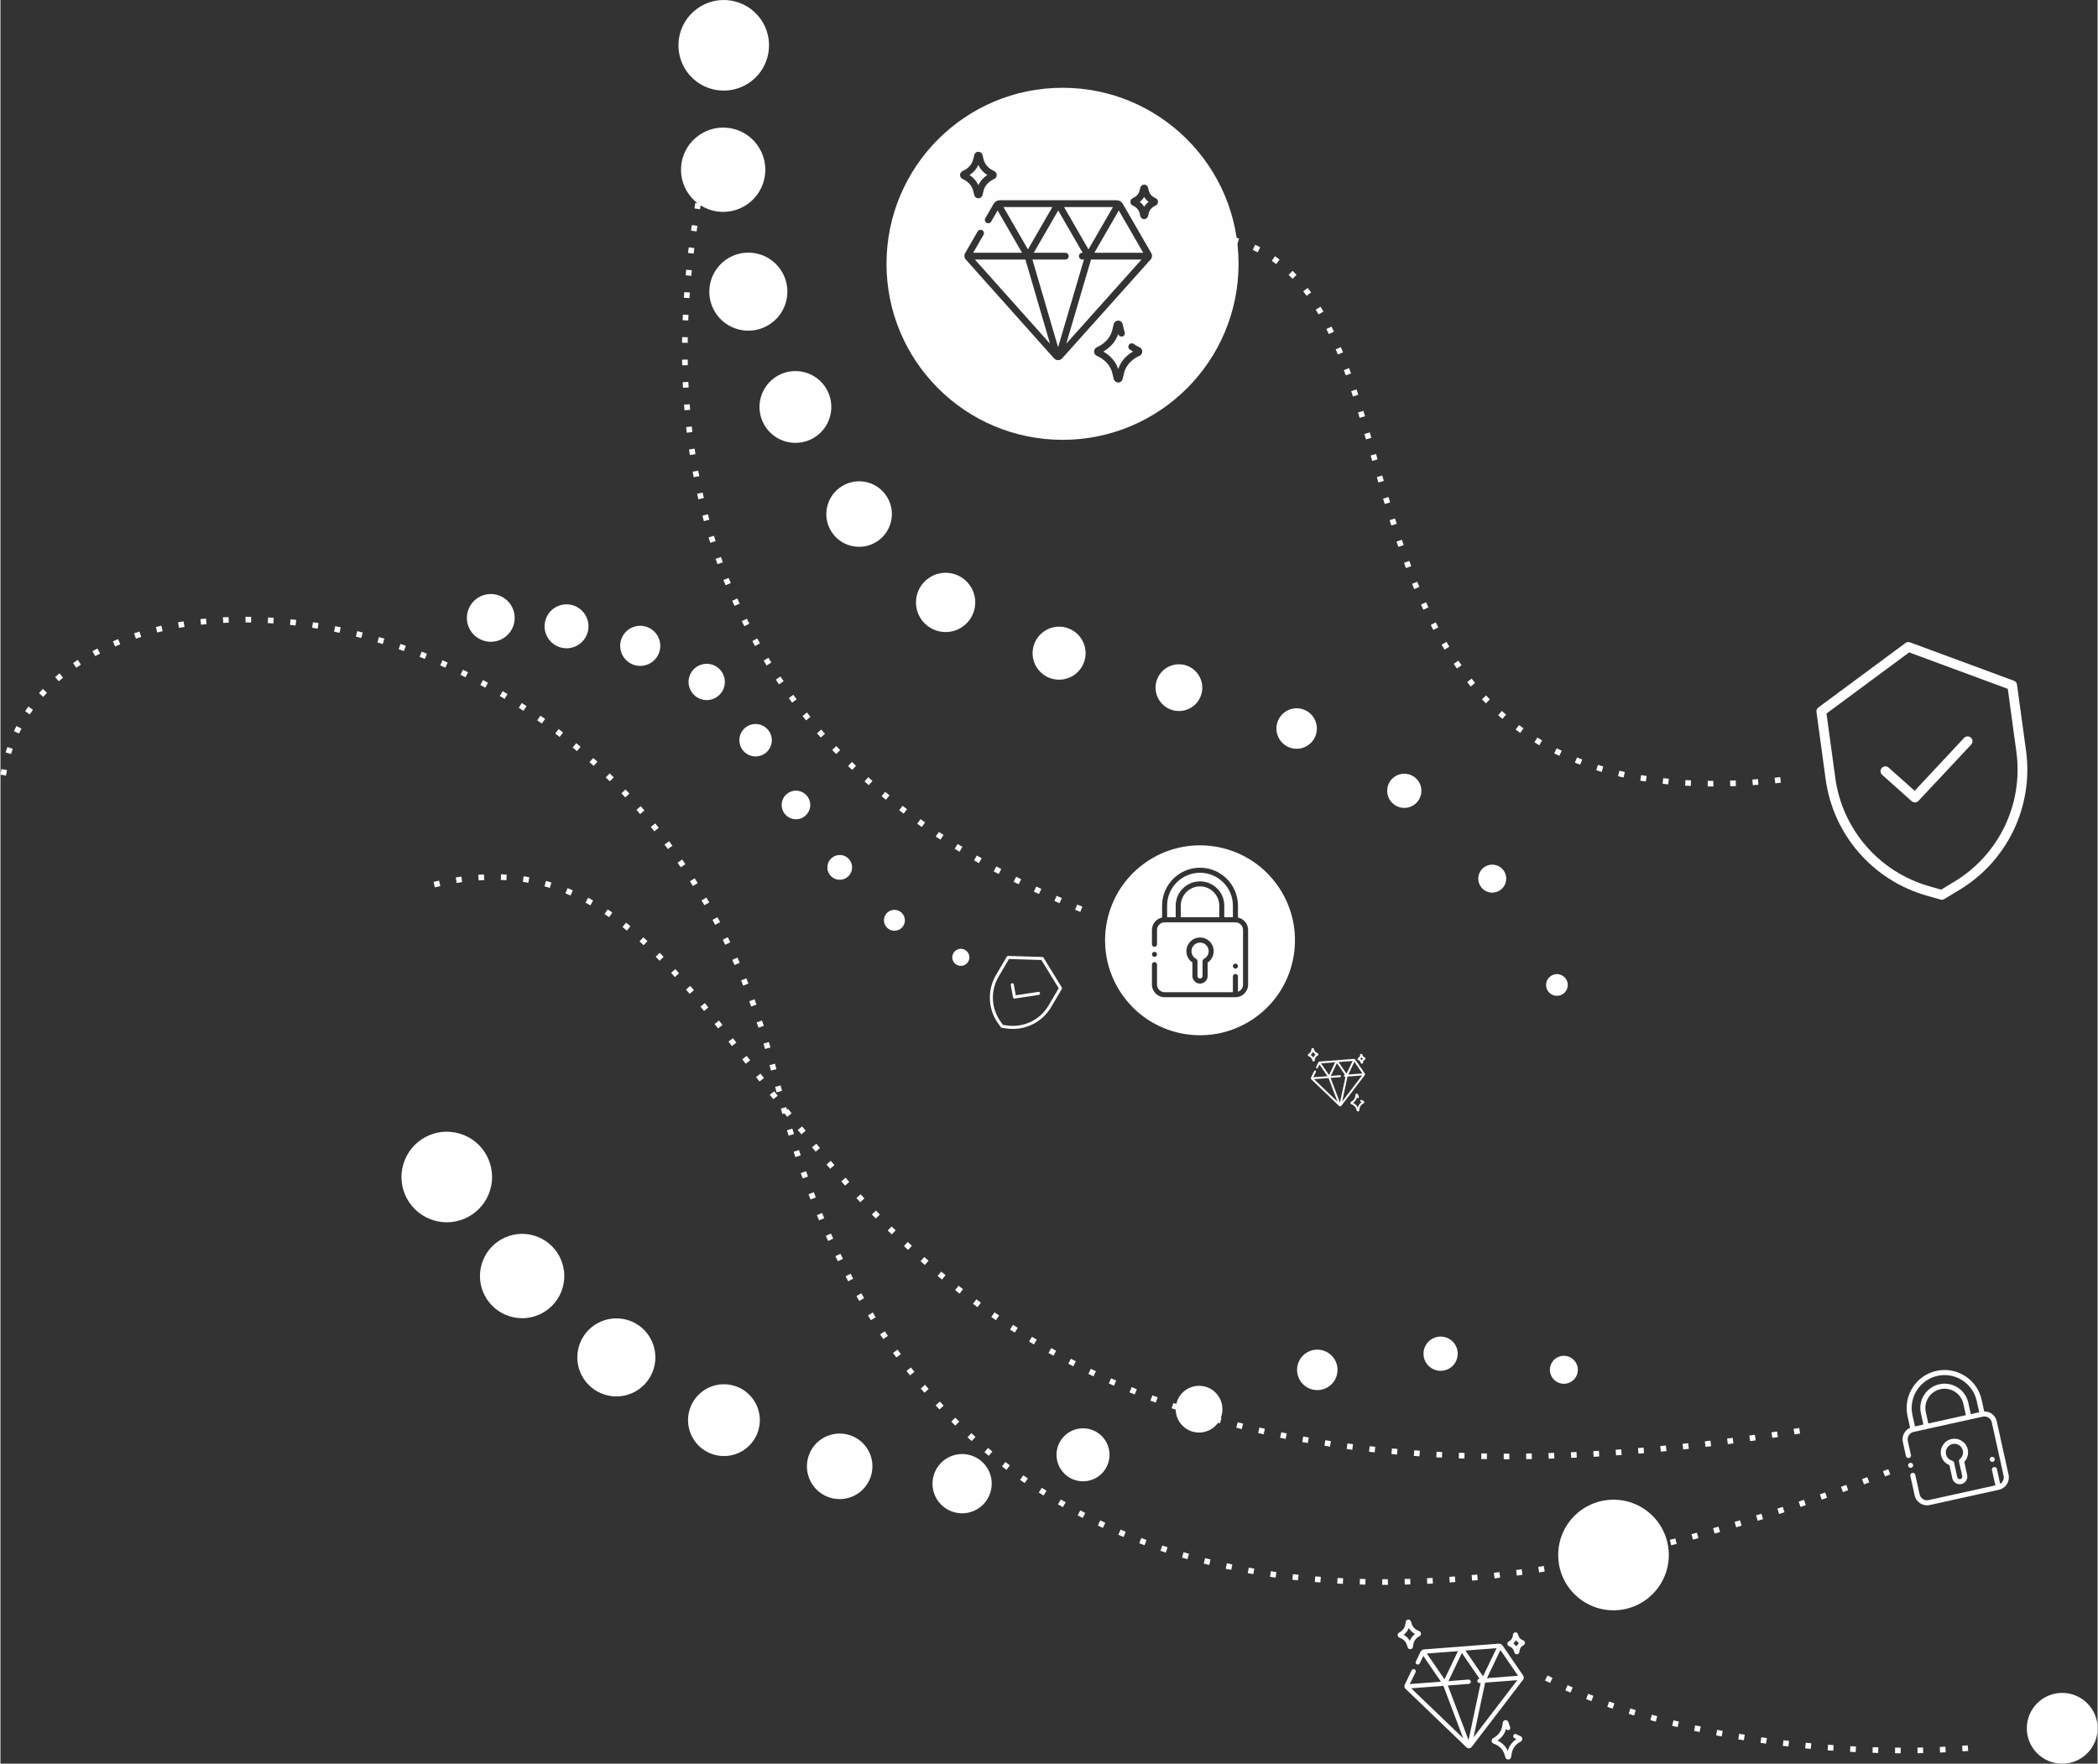 <?xml version="1.0" encoding="UTF-8"?> <!-- Creator: CorelDRAW 2018 (64-Bit) --> <svg xmlns="http://www.w3.org/2000/svg" xmlns:xlink="http://www.w3.org/1999/xlink" xml:space="preserve" width="2209px" height="1857px" style="shape-rendering:geometricPrecision; text-rendering:geometricPrecision; image-rendering:optimizeQuality; fill-rule:evenodd; clip-rule:evenodd" viewBox="0 0 380.34 319.87"><rect x="0" y="0" width="380.34" height="319.87" fill="#333333" stroke="none"/> <defs> <style type="text/css"> <![CDATA[ .str0 {stroke:#FEFEFE;stroke-width:1.02;stroke-miterlimit:22.926;stroke-dasharray:1.02 3.05} .fil0 {fill:none} .fil1 {fill:#FEFEFE} .fil2 {fill:#FEFEFE;fill-rule:nonzero} ]]> </style> </defs> <g id="Layer_x0020_1">  <path class="fil0 str0" d="M0.5 140.57c7.78,-46.78 115.91,-39.61 139.84,53.84 5.69,22.23 31.88,139.28 204.09,71.8"></path> <path class="fil1" d="M126.35 1.57c3.67,-2.67 8.81,-1.85 11.48,1.82 2.66,3.67 1.85,8.8 -1.82,11.47 -3.67,2.67 -8.81,1.86 -11.48,-1.81 -2.66,-3.67 -1.85,-8.81 1.82,-11.48z"></path> <path class="fil1" d="M126.58 24.6c3.42,-2.48 8.2,-1.73 10.68,1.69 2.48,3.42 1.73,8.2 -1.69,10.68 -3.42,2.48 -8.2,1.73 -10.68,-1.69 -2.48,-3.42 -1.73,-8.2 1.69,-10.68z"></path> <path class="fil1" d="M131.48 47.17c3.16,-2.3 7.59,-1.6 9.89,1.56 2.3,3.17 1.6,7.59 -1.57,9.89 -3.16,2.3 -7.59,1.6 -9.89,-1.56 -2.29,-3.16 -1.59,-7.59 1.57,-9.89z"></path> <path class="fil1" d="M140.35 68.54c2.91,-2.11 6.98,-1.47 9.1,1.44 2.11,2.91 1.47,6.98 -1.44,9.1 -2.91,2.11 -6.98,1.47 -9.1,-1.44 -2.11,-2.91 -1.47,-6.98 1.44,-9.1z"></path> <path class="fil1" d="M152.24 88.43c2.65,-1.93 6.37,-1.35 8.3,1.31 1.93,2.65 1.34,6.37 -1.32,8.3 -2.65,1.93 -6.37,1.34 -8.3,-1.31 -1.93,-2.66 -1.34,-6.37 1.32,-8.3z"></path> <path class="fil1" d="M168.26 104.91c2.4,-1.75 5.76,-1.21 7.51,1.19 1.74,2.4 1.21,5.76 -1.19,7.5 -2.4,1.75 -5.76,1.22 -7.51,-1.18 -1.74,-2.4 -1.21,-5.77 1.19,-7.51z"></path> <path class="fil1" d="M189.18 114.57c2.14,-1.56 5.15,-1.08 6.71,1.07 1.56,2.14 1.09,5.15 -1.06,6.71 -2.15,1.56 -5.16,1.09 -6.72,-1.06 -1.56,-2.15 -1.08,-5.15 1.07,-6.72z"></path> <path class="fil1" d="M211.24 121.29c1.9,-1.38 4.55,-0.96 5.92,0.94 1.38,1.89 0.96,4.54 -0.93,5.92 -1.9,1.37 -4.55,0.95 -5.92,-0.94 -1.38,-1.89 -0.96,-4.54 0.93,-5.92z"></path> <path class="fil1" d="M232.93 129.16c1.64,-1.19 3.93,-0.83 5.12,0.81 1.19,1.64 0.83,3.94 -0.81,5.13 -1.64,1.19 -3.93,0.83 -5.12,-0.81 -1.2,-1.64 -0.83,-3.94 0.81,-5.13z"></path> <path class="fil1" d="M252.78 140.92c1.39,-1.01 3.33,-0.7 4.34,0.68 1,1.39 0.7,3.33 -0.69,4.33 -1.38,1.01 -3.32,0.7 -4.33,-0.68 -1.01,-1.39 -0.7,-3.33 0.68,-4.33z"></path> <path class="fil1" d="M269.07 157.3c1.13,-0.82 2.72,-0.57 3.54,0.56 0.82,1.14 0.57,2.72 -0.56,3.54 -1.13,0.83 -2.72,0.58 -3.54,-0.56 -0.82,-1.13 -0.57,-2.71 0.56,-3.54z"></path> <circle class="fil1" transform="matrix(0.075 -0.054 0.054 0.075 282.288 178.638)" r="21.31"></circle> <path class="fil0 str0" d="M127.23 32.86c-3.12,18.15 -19.14,97.37 70.03,132.54"></path> <path class="fil1" d="M207.43 156.61c-7.69,5.59 -9.39,16.36 -3.8,24.05 5.59,7.69 16.36,9.4 24.05,3.81 7.7,-5.59 9.4,-16.36 3.81,-24.06 -5.59,-7.69 -16.36,-9.4 -24.06,-3.8zm17.01 9.8l0 -2.16c0,-3.79 -3.09,-6.88 -6.88,-6.88 -3.8,0 -6.88,3.09 -6.88,6.88l0 2.16c-1.05,0.21 -1.84,1.14 -1.84,2.25l0 2.6c0,0.26 0.21,0.46 0.46,0.46 0.25,0 0.46,-0.2 0.46,-0.46l0 -2.6c0,-0.76 0.62,-1.38 1.38,-1.38l12.84 0c0.76,0 1.38,0.62 1.38,1.38l0 9.91c0,0.6 -0.38,1.11 -0.92,1.3l0 -2.77c0,-0.25 -0.2,-0.46 -0.46,-0.46 -0.25,0 -0.46,0.21 -0.46,0.46l0 2.85 -12.38 0c-0.76,0 -1.38,-0.62 -1.38,-1.38l0 -3.63c0,-0.25 -0.21,-0.45 -0.46,-0.45 -0.25,0 -0.46,0.2 -0.46,0.45l0 3.63c0,1.26 1.03,2.29 2.3,2.29l12.84 0c1.27,0 2.3,-1.03 2.3,-2.29l0 -9.91c0,-1.11 -0.79,-2.04 -1.84,-2.25zm-10.37 -0.05l0 -2.11c0,-1.92 1.57,-3.49 3.49,-3.49 1.92,0 3.49,1.57 3.49,3.49l0 2.11 -6.98 0zm7.89 0l0 -2.11c0,-2.43 -1.97,-4.4 -4.4,-4.4 -2.43,0 -4.41,1.97 -4.41,4.4l0 2.11 -1.56 0 0 -2.11c0,-3.29 2.68,-5.96 5.97,-5.96 3.29,0 5.96,2.67 5.96,5.96l0 2.11 -1.56 0zm-12.66 7.18c0.12,0 0.24,-0.05 0.32,-0.13 0.09,-0.09 0.14,-0.2 0.14,-0.32 0,-0.13 -0.05,-0.24 -0.14,-0.33 -0.08,-0.08 -0.2,-0.13 -0.32,-0.13 -0.12,0 -0.24,0.05 -0.32,0.13 -0.09,0.09 -0.14,0.2 -0.14,0.33 0,0.12 0.05,0.23 0.14,0.32 0.08,0.08 0.2,0.13 0.32,0.13zm8.26 4.85c0.76,0 1.38,-0.62 1.38,-1.38l0 -2.44c0.69,-0.45 1.1,-1.22 1.1,-2.06 0,-1.37 -1.11,-2.48 -2.47,-2.48 -1.37,0 -2.48,1.11 -2.48,2.48 0,0.83 0.41,1.6 1.09,2.05l0 2.45c0,0.76 0.62,1.38 1.38,1.38zm-1.55 -5.88c0,-0.86 0.69,-1.56 1.56,-1.56 0.86,0 1.56,0.7 1.56,1.56 0,0.59 -0.33,1.12 -0.86,1.39 -0.15,0.08 -0.25,0.24 -0.25,0.41l0 2.7c0,0.25 -0.21,0.46 -0.46,0.46 -0.25,0 -0.46,-0.21 -0.46,-0.46l0 -2.71c0,-0.17 -0.1,-0.33 -0.25,-0.4 -0.52,-0.27 -0.84,-0.81 -0.84,-1.39zm7.97 3.17c0.12,0 0.24,-0.05 0.33,-0.14 0.08,-0.08 0.13,-0.2 0.13,-0.32 0,-0.12 -0.05,-0.24 -0.13,-0.32 -0.09,-0.09 -0.21,-0.14 -0.33,-0.14 -0.12,0 -0.24,0.05 -0.32,0.14 -0.09,0.08 -0.14,0.2 -0.14,0.32 0,0.12 0.05,0.24 0.14,0.32 0.08,0.09 0.2,0.14 0.32,0.14z"></path> <circle class="fil1" cx="292.55" cy="282.02" r="10.03"></circle> <g id="_3090759490592"> <path class="fil2" d="M359.78 255.98l-0.46 -2.11c-0.82,-3.71 -4.5,-6.06 -8.21,-5.24 -3.7,0.82 -6.05,4.5 -5.23,8.21l0.46 2.1c-0.98,0.44 -1.55,1.51 -1.31,2.6l0.56 2.54c0.06,0.25 0.3,0.4 0.55,0.35 0.25,-0.06 0.41,-0.3 0.35,-0.55l-0.56 -2.54c-0.16,-0.74 0.31,-1.48 1.05,-1.64l12.54 -2.77c0.74,-0.17 1.48,0.3 1.64,1.04l2.14 9.68c0.13,0.59 -0.14,1.17 -0.62,1.47l-0.59 -2.7c-0.06,-0.25 -0.3,-0.41 -0.55,-0.35 -0.25,0.05 -0.4,0.3 -0.35,0.54l0.62 2.78 -12.1 2.67c-0.74,0.17 -1.48,-0.3 -1.64,-1.04l-0.79 -3.54c-0.05,-0.25 -0.3,-0.41 -0.54,-0.35 -0.25,0.05 -0.41,0.3 -0.35,0.54l0.78 3.54c0.27,1.24 1.5,2.02 2.73,1.75l12.55 -2.77c1.24,-0.27 2.02,-1.5 1.75,-2.74l-2.14 -9.67c-0.24,-1.09 -1.21,-1.82 -2.28,-1.8zm-10.13 2.19l-0.46 -2.06c-0.41,-1.88 0.78,-3.75 2.65,-4.16 1.88,-0.42 3.75,0.77 4.16,2.65l0.46 2.06 -6.81 1.51zm7.7 -1.7l-0.45 -2.07c-0.53,-2.37 -2.88,-3.87 -5.25,-3.35 -2.37,0.53 -3.88,2.88 -3.35,5.25l0.45 2.06 -1.52 0.34 -0.46 -2.06c-0.71,-3.21 1.33,-6.4 4.54,-7.11 3.21,-0.71 6.4,1.33 7.11,4.54l0.46 2.06 -1.53 0.34z"></path> <path class="fil2" d="M346.53 266.21c0.12,-0.03 0.23,-0.1 0.29,-0.2 0.07,-0.11 0.09,-0.23 0.06,-0.35 -0.02,-0.12 -0.1,-0.22 -0.2,-0.29 -0.1,-0.06 -0.23,-0.08 -0.34,-0.06 -0.12,0.03 -0.23,0.1 -0.29,0.2 -0.07,0.1 -0.09,0.23 -0.06,0.35 0.02,0.12 0.1,0.22 0.2,0.29 0.1,0.06 0.23,0.08 0.34,0.06z"></path> <path class="fil2" d="M355.64 269.15c0.75,-0.16 1.21,-0.9 1.05,-1.64l-0.52 -2.38c0.57,-0.59 0.81,-1.43 0.63,-2.25 -0.29,-1.33 -1.62,-2.18 -2.95,-1.89 -1.34,0.3 -2.18,1.62 -1.89,2.96 0.18,0.81 0.75,1.47 1.52,1.77l0.52 2.39c0.17,0.74 0.9,1.21 1.64,1.04zm-2.78 -5.4c-0.19,-0.84 0.35,-1.67 1.19,-1.86 0.84,-0.18 1.67,0.35 1.86,1.19 0.12,0.57 -0.08,1.17 -0.54,1.54 -0.13,0.11 -0.19,0.29 -0.16,0.46l0.59 2.63c0.05,0.25 -0.11,0.49 -0.35,0.55 -0.25,0.05 -0.5,-0.1 -0.55,-0.35l-0.58 -2.64c-0.04,-0.17 -0.17,-0.3 -0.34,-0.35 -0.56,-0.15 -0.99,-0.6 -1.12,-1.17z"></path> <path class="fil2" d="M361.33 265.13c0.12,-0.03 0.23,-0.1 0.29,-0.21 0.07,-0.1 0.09,-0.22 0.06,-0.34 -0.02,-0.12 -0.1,-0.22 -0.2,-0.29 -0.1,-0.06 -0.23,-0.09 -0.34,-0.06 -0.12,0.03 -0.23,0.1 -0.29,0.2 -0.07,0.1 -0.09,0.23 -0.06,0.35 0.02,0.11 0.1,0.22 0.2,0.28 0.1,0.07 0.23,0.09 0.34,0.07z"></path> </g> <path class="fil1" d="M192.63 15.92c-17.64,0 -31.93,14.3 -31.93,31.93 0,17.63 14.29,31.92 31.93,31.92 17.63,0 31.92,-14.29 31.92,-31.92 0,-17.63 -14.29,-31.93 -31.92,-31.93zm10.91 21.03c-0.22,-0.39 -0.63,-0.63 -1.08,-0.63l-21.24 0c-0.45,0 -0.86,0.24 -1.08,0.63l-1.52 2.62c-0.17,0.3 -0.07,0.67 0.22,0.84 0.3,0.17 0.67,0.07 0.84,-0.22l1.17 -2.02 4.43 7.67 -8.86 0 1.87 -3.24c0.17,-0.3 0.07,-0.67 -0.22,-0.84 -0.3,-0.17 -0.67,-0.07 -0.84,0.22l-2.27 3.93c-0.21,0.37 -0.17,0.84 0.12,1.16l16 17.92c0.19,0.21 0.46,0.33 0.74,0.33l0 0c0.29,0 0.56,-0.12 0.74,-0.33l16.04 -17.92c0.29,-0.32 0.33,-0.79 0.12,-1.16l-5.18 -8.96zm-10.4 8.89l-5.73 0 4.43 -7.67 4.43 7.67 -0.05 0c-0.34,0 -0.62,0.28 -0.62,0.62 0,0.33 0.28,0.61 0.62,0.61l0.29 0 -4.69 15.91 -4.66 -15.91 5.98 0c0.33,0 0.61,-0.28 0.61,-0.61 0,-0.34 -0.28,-0.62 -0.61,-0.62zm4.19 -0.61l-4.43 -7.68 8.87 0 -4.44 7.68zm0.46 1.84l9.16 0 -13.65 15.26 4.49 -15.26zm9.47 -1.23l-8.86 0 4.43 -7.67 4.43 7.67zm-25.35 -8.29l8.87 0 -4.43 7.68 -4.44 -7.68zm3.98 9.52l4.47 15.27 -13.63 -15.27 9.16 0zm20.81 15.97c-0.03,-0.02 -0.07,-0.04 -0.1,-0.05 -0.39,-0.18 -0.75,-0.38 -1.07,-0.61 -0.27,-0.2 -0.65,-0.13 -0.85,0.14 -0.2,0.28 -0.14,0.66 0.14,0.86 0.19,0.13 0.38,0.26 0.59,0.38 -1.32,0.75 -2.24,1.84 -2.69,3.18 -0.45,-1.34 -1.37,-2.43 -2.7,-3.18 1.33,-0.76 2.25,-1.84 2.7,-3.18 0,0.02 0.01,0.03 0.02,0.05 0.11,0.32 0.46,0.49 0.78,0.38 0.32,-0.11 0.49,-0.46 0.37,-0.78 -0.04,-0.13 -0.08,-0.27 -0.12,-0.41l-0.25 -1.05c-0.09,-0.37 -0.42,-0.62 -0.8,-0.62 -0.39,0 -0.71,0.25 -0.81,0.62l-0.25 1.05c-0.44,1.77 -1.78,2.7 -2.83,3.17 -0.03,0.01 -0.06,0.03 -0.09,0.05 -0.25,0.16 -0.39,0.43 -0.39,0.72 0,0.29 0.14,0.56 0.39,0.72 0.03,0.02 0.06,0.04 0.09,0.05 1.05,0.47 2.39,1.39 2.83,3.17l0.25 1.04c0.1,0.37 0.42,0.63 0.81,0.63 0.38,0 0.71,-0.26 0.8,-0.63l0.25 -1.04c0.44,-1.78 1.78,-2.7 2.83,-3.17 0.03,-0.01 0.07,-0.03 0.1,-0.05 0.24,-0.16 0.38,-0.43 0.38,-0.72 0,-0.29 -0.14,-0.56 -0.38,-0.72zm2.91 -27.04c-0.03,-0.02 -0.06,-0.04 -0.1,-0.05 -0.68,-0.31 -1.1,-0.77 -1.25,-1.4l-0.13 -0.52c-0.08,-0.33 -0.37,-0.55 -0.7,-0.55 -0.33,0 -0.62,0.22 -0.7,0.55l-0.13 0.52c-0.15,0.63 -0.57,1.09 -1.25,1.4 -0.03,0.01 -0.06,0.03 -0.09,0.05 -0.21,0.13 -0.33,0.36 -0.33,0.61 0,0.25 0.12,0.48 0.33,0.62 0.03,0.02 0.06,0.04 0.09,0.05 0.68,0.3 1.1,0.77 1.25,1.39l0.13 0.53c0.08,0.32 0.37,0.55 0.7,0.55 0.33,0 0.62,-0.23 0.7,-0.55l0.13 -0.53c0.15,-0.62 0.57,-1.09 1.25,-1.39 0.04,-0.01 0.07,-0.03 0.1,-0.05 0.2,-0.14 0.33,-0.37 0.33,-0.62 0,-0.25 -0.13,-0.48 -0.33,-0.61zm-2.18 1.5c-0.2,-0.34 -0.47,-0.64 -0.8,-0.89 0.33,-0.25 0.6,-0.54 0.8,-0.88 0.21,0.34 0.48,0.63 0.81,0.88 -0.33,0.25 -0.6,0.55 -0.81,0.89zm-31 -2.87l0.19 0.76c0.08,0.34 0.39,0.58 0.74,0.58 0.36,0 0.66,-0.24 0.75,-0.58l0.18 -0.76c0.3,-1.21 1.22,-1.85 1.95,-2.17 0.03,-0.01 0.06,-0.03 0.09,-0.05 0.22,-0.15 0.36,-0.39 0.36,-0.66 0,-0.27 -0.14,-0.52 -0.36,-0.67 -0.03,-0.01 -0.06,-0.03 -0.09,-0.05 -0.73,-0.32 -1.65,-0.95 -1.95,-2.17l-0.18 -0.75c-0.09,-0.35 -0.39,-0.59 -0.75,-0.59 -0.35,0 -0.66,0.24 -0.74,0.59l-0.19 0.75c-0.29,1.22 -1.22,1.85 -1.94,2.17 -0.04,0.02 -0.07,0.04 -0.1,0.05 -0.22,0.15 -0.35,0.4 -0.35,0.67 0,0.27 0.13,0.51 0.35,0.66 0.03,0.02 0.06,0.04 0.1,0.05 0.72,0.32 1.65,0.96 1.94,2.17zm0.93 -4.71c0.34,0.74 0.89,1.36 1.62,1.83 -0.73,0.47 -1.28,1.09 -1.62,1.83 -0.34,-0.74 -0.88,-1.36 -1.61,-1.83 0.73,-0.47 1.27,-1.09 1.61,-1.83z"></path> <path class="fil0 str0" d="M203.39 44.06c70.93,-17.16 16.86,109.47 120.82,97.24"></path> <g id="_3090759495200"> <path class="fil2" d="M272.44 298.45c-0.16,-0.24 -0.44,-0.37 -0.72,-0.35l-13.52 1.04c-0.28,0.02 -0.54,0.2 -0.66,0.45l-0.83 1.75c-0.1,0.19 -0.02,0.43 0.18,0.52 0.19,0.09 0.43,0.01 0.52,-0.18l0.65 -1.35 3.19 4.67 -5.64 0.43 1.04 -2.15c0.09,-0.2 0.01,-0.43 -0.19,-0.53 -0.19,-0.09 -0.43,-0.01 -0.52,0.19l-1.25 2.61c-0.12,0.25 -0.07,0.54 0.13,0.73l11.06 10.62c0.13,0.13 0.31,0.19 0.49,0.17l0 0c0.18,-0.01 0.35,-0.1 0.46,-0.24l9.32 -12.19c0.17,-0.22 0.17,-0.52 0.02,-0.75l-3.73 -5.44zm-6.19 6.16l-3.64 0.29 2.44 -5.11 3.2 4.67 -0.04 0c-0.21,0.02 -0.38,0.21 -0.36,0.42 0.02,0.22 0.21,0.38 0.42,0.36l0.19 -0.01 -2.2 10.36 -3.75 -9.9 3.8 -0.29c0.22,-0.02 0.38,-0.21 0.36,-0.43 -0.02,-0.21 -0.2,-0.37 -0.42,-0.36zm2.64 -0.59l-3.19 -4.67 5.64 -0.43 -2.45 5.1zm0.38 1.15l5.83 -0.45 -7.94 10.38 2.11 -9.93zm5.97 -1.25l-5.64 0.44 2.44 -5.11 3.2 4.67zm-16.54 -4.03l5.64 -0.43 -2.44 5.1 -3.2 -4.67zm3 5.86l3.59 9.5 -9.42 -9.05 5.83 -0.45z"></path> <path class="fil2" d="M275.72 314.89c-0.02,-0.01 -0.04,-0.02 -0.06,-0.03 -0.26,-0.09 -0.5,-0.2 -0.71,-0.33 -0.18,-0.11 -0.43,-0.05 -0.54,0.13 -0.11,0.19 -0.05,0.43 0.13,0.54 0.13,0.08 0.26,0.15 0.4,0.21 -0.81,0.55 -1.34,1.28 -1.56,2.16 -0.35,-0.83 -0.99,-1.48 -1.87,-1.89 0.81,-0.55 1.34,-1.28 1.56,-2.16 0,0.01 0.01,0.02 0.01,0.04 0.09,0.19 0.32,0.28 0.52,0.2 0.2,-0.09 0.29,-0.32 0.2,-0.52 -0.04,-0.08 -0.07,-0.17 -0.1,-0.26l-0.21 -0.65c-0.08,-0.23 -0.3,-0.38 -0.54,-0.36 -0.24,0.02 -0.44,0.2 -0.48,0.44l-0.11 0.68c-0.19,1.15 -1,1.81 -1.65,2.15 -0.02,0.01 -0.04,0.03 -0.05,0.04 -0.15,0.11 -0.23,0.29 -0.21,0.48 0.01,0.18 0.12,0.35 0.28,0.44 0.02,0.01 0.04,0.02 0.06,0.03 0.69,0.24 1.59,0.77 1.96,1.87l0.21 0.66c0.07,0.23 0.3,0.37 0.54,0.36 0.24,-0.02 0.44,-0.2 0.48,-0.44l0.11 -0.68c0.19,-1.15 1,-1.81 1.65,-2.15 0.02,-0.02 0.03,-0.03 0.05,-0.04 0.15,-0.12 0.23,-0.29 0.21,-0.48 -0.01,-0.18 -0.12,-0.35 -0.28,-0.44z"></path> <path class="fil2" d="M276.25 297.54c-0.02,-0.01 -0.04,-0.02 -0.06,-0.03 -0.45,-0.15 -0.74,-0.43 -0.87,-0.82l-0.11 -0.33c-0.06,-0.2 -0.26,-0.33 -0.47,-0.31 -0.21,0.01 -0.38,0.17 -0.42,0.38l-0.05 0.34c-0.07,0.4 -0.32,0.72 -0.73,0.95 -0.02,0.01 -0.04,0.02 -0.06,0.03 -0.13,0.1 -0.19,0.26 -0.18,0.41 0.01,0.16 0.1,0.3 0.24,0.38 0.02,0.01 0.04,0.02 0.06,0.03 0.45,0.16 0.74,0.43 0.87,0.82l0.11 0.33c0.06,0.2 0.26,0.33 0.47,0.32 0.21,-0.02 0.38,-0.18 0.42,-0.39l0.05 -0.34c0.07,-0.4 0.31,-0.72 0.73,-0.95 0.02,-0.01 0.04,-0.02 0.06,-0.03 0.12,-0.1 0.19,-0.25 0.18,-0.41 -0.01,-0.16 -0.1,-0.3 -0.24,-0.38zm-1.31 1.06c-0.15,-0.2 -0.34,-0.38 -0.56,-0.52 0.2,-0.17 0.36,-0.38 0.47,-0.6 0.15,0.2 0.33,0.38 0.56,0.52 -0.2,0.18 -0.36,0.38 -0.47,0.6z"></path> <path class="fil2" d="M255.07 298.3l0.16 0.47c0.07,0.22 0.27,0.35 0.5,0.34 0.22,-0.02 0.41,-0.19 0.44,-0.41l0.08 -0.49c0.13,-0.79 0.69,-1.24 1.14,-1.48 0.02,-0.01 0.04,-0.02 0.05,-0.03 0.14,-0.11 0.21,-0.27 0.2,-0.44 -0.02,-0.17 -0.11,-0.32 -0.26,-0.41 -0.02,-0.01 -0.04,-0.02 -0.06,-0.03 -0.48,-0.16 -1.1,-0.52 -1.35,-1.28l-0.15 -0.47c-0.07,-0.22 -0.28,-0.36 -0.5,-0.34 -0.23,0.02 -0.41,0.19 -0.45,0.41l-0.08 0.49c-0.13,0.79 -0.69,1.24 -1.13,1.48 -0.02,0.01 -0.04,0.02 -0.06,0.03 -0.13,0.11 -0.21,0.27 -0.19,0.44 0.01,0.17 0.11,0.32 0.26,0.41 0.02,0.01 0.04,0.02 0.06,0.02 0.47,0.17 1.09,0.53 1.34,1.29zm0.36 -3.05c0.25,0.46 0.63,0.83 1.12,1.09 -0.44,0.34 -0.76,0.76 -0.94,1.25 -0.25,-0.46 -0.63,-0.83 -1.12,-1.09 0.45,-0.34 0.76,-0.76 0.94,-1.25z"></path> </g> <path class="fil0 str0" d="M280.36 304.32c16.18,8.59 48.75,15.29 78.96,12.53"></path> <g id="_3090759442240"> <path class="fil2" d="M365.16 123.46l-18.83 -6.96c-0.28,-0.1 -0.59,-0.06 -0.83,0.12l-15.79 11.69c-0.26,0.19 -0.39,0.5 -0.35,0.82l1.67 12.22c1.38,10.05 8.57,18.32 18.33,21.09l2.51 0.71c0.23,0.06 0.48,0.03 0.69,-0.1l2.51 -1.52c8.84,-5.21 13.69,-15.22 12.3,-25.39l-1.64 -11.97c-0.04,-0.33 -0.26,-0.6 -0.57,-0.71zm0.46 12.92c1.29,9.47 -3.22,18.79 -11.45,23.64l0 0 -2.19 1.33 -2.14 -0.61c-9.08,-2.58 -15.78,-10.28 -17.06,-19.63l-1.6 -11.7 14.99 -11.09 17.89 6.61 1.56 11.45z"></path> <path class="fil2" d="M342.45 139.22c-0.36,-0.33 -0.92,-0.3 -1.24,0.07 -0.33,0.36 -0.29,0.92 0.07,1.24l5.35 4.78c0.36,0.32 0.91,0.29 1.23,-0.06l9.56 -10.21c0.34,-0.36 0.32,-0.92 -0.04,-1.25 -0.36,-0.33 -0.91,-0.31 -1.25,0.04l-8.96 9.59 -4.72 -4.2z"></path> </g> <path class="fil1" d="M73.07 211.14c1.29,-4.35 5.86,-6.84 10.21,-5.55 4.35,1.28 6.83,5.85 5.55,10.2 -1.29,4.35 -5.86,6.84 -10.21,5.55 -4.35,-1.28 -6.84,-5.85 -5.55,-10.2z"></path> <path class="fil1" d="M87.28 229.26c1.2,-4.05 5.45,-6.36 9.5,-5.17 4.05,1.2 6.36,5.45 5.17,9.5 -1.2,4.06 -5.45,6.37 -9.5,5.17 -4.05,-1.2 -6.37,-5.45 -5.17,-9.5z"></path> <path class="fil1" d="M104.91 244.18c1.11,-3.75 5.05,-5.89 8.8,-4.79 3.75,1.11 5.89,5.05 4.78,8.8 -1.11,3.75 -5.04,5.89 -8.79,4.78 -3.75,-1.11 -5.89,-5.04 -4.79,-8.79z"></path> <path class="fil1" d="M124.97 255.72c1.02,-3.45 4.64,-5.42 8.09,-4.4 3.45,1.02 5.42,4.64 4.4,8.09 -1.02,3.45 -4.64,5.42 -8.09,4.4 -3.45,-1.02 -5.42,-4.64 -4.4,-8.09z"></path> <path class="fil1" d="M146.51 264.25c0.93,-3.15 4.23,-4.94 7.38,-4.01 3.15,0.93 4.94,4.23 4.01,7.38 -0.93,3.15 -4.23,4.95 -7.38,4.02 -3.15,-0.93 -4.94,-4.24 -4.01,-7.39z"></path> <path class="fil1" d="M169.26 267.56c0.84,-2.84 3.83,-4.47 6.67,-3.63 2.85,0.84 4.47,3.83 3.63,6.68 -0.84,2.85 -3.83,4.47 -6.67,3.63 -2.85,-0.84 -4.48,-3.83 -3.63,-6.68z"></path> <path class="fil1" d="M191.73 262.49c0.75,-2.55 3.43,-4 5.97,-3.25 2.55,0.75 4,3.43 3.25,5.97 -0.75,2.55 -3.43,4 -5.97,3.25 -2.55,-0.75 -4,-3.43 -3.25,-5.97z"></path> <path class="fil1" d="M213.32 254.37c0.66,-2.24 3.02,-3.52 5.27,-2.86 2.24,0.66 3.52,3.02 2.86,5.26 -0.66,2.25 -3.02,3.53 -5.27,2.87 -2.24,-0.67 -3.52,-3.02 -2.86,-5.27z"></path> <path class="fil1" d="M235.31 247.41c0.58,-1.95 2.62,-3.06 4.56,-2.48 1.94,0.57 3.05,2.61 2.48,4.56 -0.57,1.94 -2.62,3.05 -4.56,2.48 -1.94,-0.58 -3.05,-2.62 -2.48,-4.56z"></path> <path class="fil1" d="M258.22 244.63c0.49,-1.64 2.21,-2.58 3.86,-2.09 1.64,0.48 2.58,2.21 2.09,3.85 -0.48,1.65 -2.21,2.58 -3.85,2.1 -1.65,-0.49 -2.58,-2.21 -2.1,-3.86z"></path> <path class="fil1" d="M281.12 247.71c0.4,-1.34 1.8,-2.11 3.15,-1.71 1.34,0.4 2.1,1.81 1.71,3.15 -0.4,1.34 -1.81,2.11 -3.15,1.71 -1.34,-0.4 -2.11,-1.81 -1.71,-3.15z"></path> <path class="fil0 str0" d="M78.67 160.44c70.93,-17.16 48.72,131.85 248.26,98.95"></path> <g id="_3127898659712"> <path class="fil2" d="M192.49 179.09l-3.31 -5.4c-0.04,-0.08 -0.13,-0.13 -0.22,-0.13l-6.19 -0.19c-0.1,-0.01 -0.2,0.05 -0.25,0.13l-1.97 3.35c-1.62,2.76 -1.45,6.21 0.42,8.8l0.48 0.66c0.05,0.06 0.12,0.1 0.19,0.11l0.92 0.12c3.2,0.43 6.36,-1.1 8,-3.89l1.93 -3.28c0.05,-0.09 0.05,-0.2 0,-0.28zm-2.41 3.28c-1.53,2.6 -4.46,4.02 -7.45,3.62l0 0 -0.8 -0.1 -0.41 -0.57c-1.75,-2.41 -1.9,-5.62 -0.39,-8.19l1.88 -3.2 5.88 0.18 3.14 5.12 -1.85 3.14z"></path> <path class="fil2" d="M183.79 178.55c-0.02,-0.15 -0.17,-0.25 -0.32,-0.22 -0.15,0.02 -0.25,0.17 -0.23,0.32l0.4 2.23c0.02,0.14 0.16,0.25 0.31,0.22l4.36 -0.66c0.15,-0.02 0.26,-0.17 0.23,-0.32 -0.02,-0.15 -0.16,-0.25 -0.31,-0.23l-4.09 0.62 -0.35 -1.96z"></path> </g> <circle class="fil1" cx="373.93" cy="313.45" r="6.42"></circle> <path class="fil1" d="M84.86 110.58c-0.82,2.24 0.33,4.73 2.58,5.55 2.25,0.83 4.73,-0.33 5.56,-2.57 0.82,-2.25 -0.33,-4.74 -2.58,-5.56 -2.25,-0.82 -4.73,0.33 -5.56,2.58z"></path> <path class="fil1" d="M98.93 112.22c-0.76,2.06 0.3,4.35 2.37,5.11 2.06,0.76 4.35,-0.3 5.11,-2.37 0.75,-2.07 -0.31,-4.35 -2.37,-5.11 -2.07,-0.76 -4.36,0.3 -5.11,2.37z"></path> <path class="fil1" d="M112.62 115.88c-0.69,1.89 0.28,3.97 2.16,4.67 1.89,0.69 3.98,-0.28 4.67,-2.17 0.69,-1.88 -0.28,-3.97 -2.17,-4.66 -1.88,-0.69 -3.97,0.27 -4.66,2.16z"></path> <path class="fil1" d="M125 122.55c-0.62,1.7 0.25,3.59 1.96,4.22 1.71,0.62 3.59,-0.25 4.22,-1.96 0.62,-1.7 -0.25,-3.59 -1.96,-4.22 -1.7,-0.62 -3.59,0.25 -4.22,1.96z"></path> <path class="fil1" d="M134.19 133.24c-0.55,1.52 0.23,3.21 1.75,3.77 1.53,0.56 3.22,-0.22 3.78,-1.75 0.56,-1.52 -0.23,-3.21 -1.75,-3.77 -1.53,-0.56 -3.22,0.22 -3.78,1.75z"></path> <path class="fil1" d="M141.84 145.1c-0.49,1.34 0.2,2.83 1.55,3.33 1.34,0.49 2.83,-0.2 3.32,-1.55 0.5,-1.34 -0.2,-2.83 -1.54,-3.32 -1.35,-0.5 -2.83,0.19 -3.33,1.54z"></path> <path class="fil1" d="M150.11 156.54c-0.43,1.17 0.17,2.46 1.33,2.88 1.17,0.43 2.46,-0.17 2.88,-1.33 0.43,-1.17 -0.17,-2.46 -1.33,-2.89 -1.17,-0.42 -2.46,0.18 -2.88,1.34z"></path> <path class="fil1" d="M160.35 166.26c-0.36,0.98 0.15,2.07 1.13,2.43 0.99,0.36 2.08,-0.14 2.44,-1.13 0.36,-0.98 -0.15,-2.07 -1.13,-2.43 -0.99,-0.36 -2.08,0.14 -2.44,1.13z"></path> <path class="fil1" d="M172.72 173.1c-0.29,0.8 0.12,1.69 0.93,1.98 0.8,0.3 1.69,-0.11 1.99,-0.92 0.29,-0.8 -0.12,-1.69 -0.93,-1.99 -0.8,-0.29 -1.69,0.12 -1.99,0.93z"></path> <g id="_3127898632640"> <path class="fil2" d="M245.74 192.2c-0.07,-0.1 -0.2,-0.16 -0.32,-0.15l-6.14 0.47c-0.12,0.01 -0.24,0.09 -0.29,0.2l-0.38 0.8c-0.05,0.08 -0.01,0.19 0.08,0.23 0.09,0.04 0.19,0.01 0.24,-0.08l0.29 -0.61 1.45 2.12 -2.56 0.19 0.47 -0.98c0.04,-0.08 0,-0.19 -0.08,-0.23 -0.09,-0.05 -0.2,-0.01 -0.24,0.08l-0.57 1.18c-0.05,0.12 -0.03,0.25 0.06,0.34l5.02 4.81c0.06,0.06 0.14,0.09 0.22,0.08l0 0c0.08,0 0.16,-0.04 0.21,-0.11l4.23 -5.53c0.07,-0.1 0.07,-0.23 0,-0.34l-1.69 -2.47zm-2.8 2.8l-1.66 0.13 1.11 -2.32 1.45 2.12 -0.02 0c-0.09,0.01 -0.17,0.1 -0.16,0.19 0.01,0.1 0.09,0.17 0.19,0.17l0.09 -0.01 -1 4.7 -1.7 -4.49 1.72 -0.13c0.1,-0.01 0.17,-0.1 0.17,-0.2 -0.01,-0.09 -0.1,-0.17 -0.19,-0.16zm1.19 -0.27l-1.45 -2.12 2.56 -0.19 -1.11 2.31zm0.18 0.52l2.64 -0.2 -3.6 4.71 0.96 -4.51zm2.7 -0.56l-2.56 0.19 1.11 -2.31 1.45 2.12zm-7.5 -1.83l2.56 -0.2 -1.11 2.31 -1.45 -2.11zm1.36 2.66l1.63 4.3 -4.27 -4.1 2.64 -0.2z"></path> <path class="fil2" d="M247.23 199.66c-0.01,0 -0.02,-0.01 -0.03,-0.01 -0.11,-0.04 -0.22,-0.09 -0.32,-0.15 -0.08,-0.05 -0.19,-0.03 -0.24,0.06 -0.05,0.08 -0.03,0.19 0.06,0.24 0.05,0.04 0.11,0.07 0.18,0.1 -0.37,0.25 -0.61,0.58 -0.71,0.98 -0.16,-0.38 -0.45,-0.67 -0.85,-0.86 0.37,-0.25 0.61,-0.58 0.71,-0.98 0,0.01 0,0.01 0,0.02 0.04,0.09 0.15,0.13 0.24,0.09 0.09,-0.04 0.13,-0.15 0.09,-0.24 -0.02,-0.03 -0.03,-0.07 -0.04,-0.11l-0.1 -0.3c-0.04,-0.1 -0.14,-0.17 -0.25,-0.16 -0.11,0.01 -0.2,0.09 -0.21,0.2l-0.05 0.3c-0.09,0.53 -0.46,0.82 -0.75,0.98 -0.01,0.01 -0.02,0.01 -0.03,0.02 -0.06,0.05 -0.1,0.13 -0.09,0.22 0.01,0.08 0.05,0.15 0.13,0.19 0.01,0.01 0.01,0.01 0.02,0.02 0.32,0.11 0.73,0.35 0.89,0.85l0.1 0.29c0.03,0.11 0.13,0.18 0.24,0.17 0.11,-0.01 0.2,-0.09 0.22,-0.2l0.05 -0.31c0.09,-0.52 0.45,-0.82 0.75,-0.98 0.01,0 0.02,-0.01 0.02,-0.01 0.07,-0.05 0.11,-0.13 0.1,-0.22 -0.01,-0.08 -0.06,-0.16 -0.13,-0.2z"></path> <path class="fil2" d="M247.47 191.79c-0.01,0 -0.02,-0.01 -0.03,-0.01 -0.2,-0.07 -0.33,-0.2 -0.39,-0.37l-0.05 -0.15c-0.03,-0.09 -0.12,-0.15 -0.21,-0.14 -0.1,0 -0.18,0.07 -0.19,0.17l-0.03 0.15c-0.03,0.19 -0.14,0.33 -0.33,0.43 -0.01,0.01 -0.02,0.01 -0.03,0.02 -0.05,0.04 -0.08,0.11 -0.08,0.19 0.01,0.07 0.05,0.13 0.11,0.17 0.01,0 0.02,0.01 0.03,0.01 0.2,0.07 0.33,0.2 0.39,0.37l0.05 0.15c0.03,0.09 0.12,0.15 0.22,0.14 0.09,0 0.17,-0.07 0.19,-0.17l0.02 -0.15c0.03,-0.19 0.14,-0.33 0.33,-0.43 0.01,-0.01 0.02,-0.01 0.03,-0.02 0.05,-0.05 0.08,-0.11 0.08,-0.19 -0.01,-0.07 -0.05,-0.13 -0.11,-0.17zm-0.59 0.48c-0.07,-0.09 -0.16,-0.17 -0.26,-0.23 0.09,-0.08 0.16,-0.17 0.22,-0.28 0.06,0.1 0.15,0.18 0.25,0.24 -0.09,0.08 -0.16,0.17 -0.21,0.27z"></path> <path class="fil2" d="M237.87 192.14l0.07 0.21c0.03,0.1 0.12,0.16 0.22,0.15 0.11,0 0.19,-0.08 0.21,-0.18l0.03 -0.22c0.06,-0.36 0.31,-0.57 0.52,-0.67 0,-0.01 0.01,-0.01 0.02,-0.02 0.06,-0.05 0.09,-0.12 0.09,-0.2 -0.01,-0.08 -0.05,-0.15 -0.12,-0.18 -0.01,-0.01 -0.02,-0.01 -0.03,-0.02 -0.21,-0.07 -0.49,-0.24 -0.61,-0.58l-0.07 -0.21c-0.03,-0.1 -0.12,-0.16 -0.22,-0.15 -0.11,0 -0.19,0.08 -0.21,0.18l-0.03 0.22c-0.06,0.36 -0.31,0.56 -0.52,0.67 0,0.01 -0.01,0.01 -0.02,0.02 -0.06,0.05 -0.1,0.12 -0.09,0.2 0.01,0.08 0.05,0.14 0.12,0.18 0.01,0.01 0.02,0.01 0.03,0.01 0.21,0.08 0.49,0.24 0.61,0.59zm0.16 -1.38c0.11,0.2 0.28,0.37 0.51,0.49 -0.2,0.15 -0.35,0.34 -0.43,0.56 -0.11,-0.2 -0.28,-0.37 -0.51,-0.49 0.2,-0.15 0.35,-0.34 0.43,-0.56z"></path> </g> </g> </svg> 